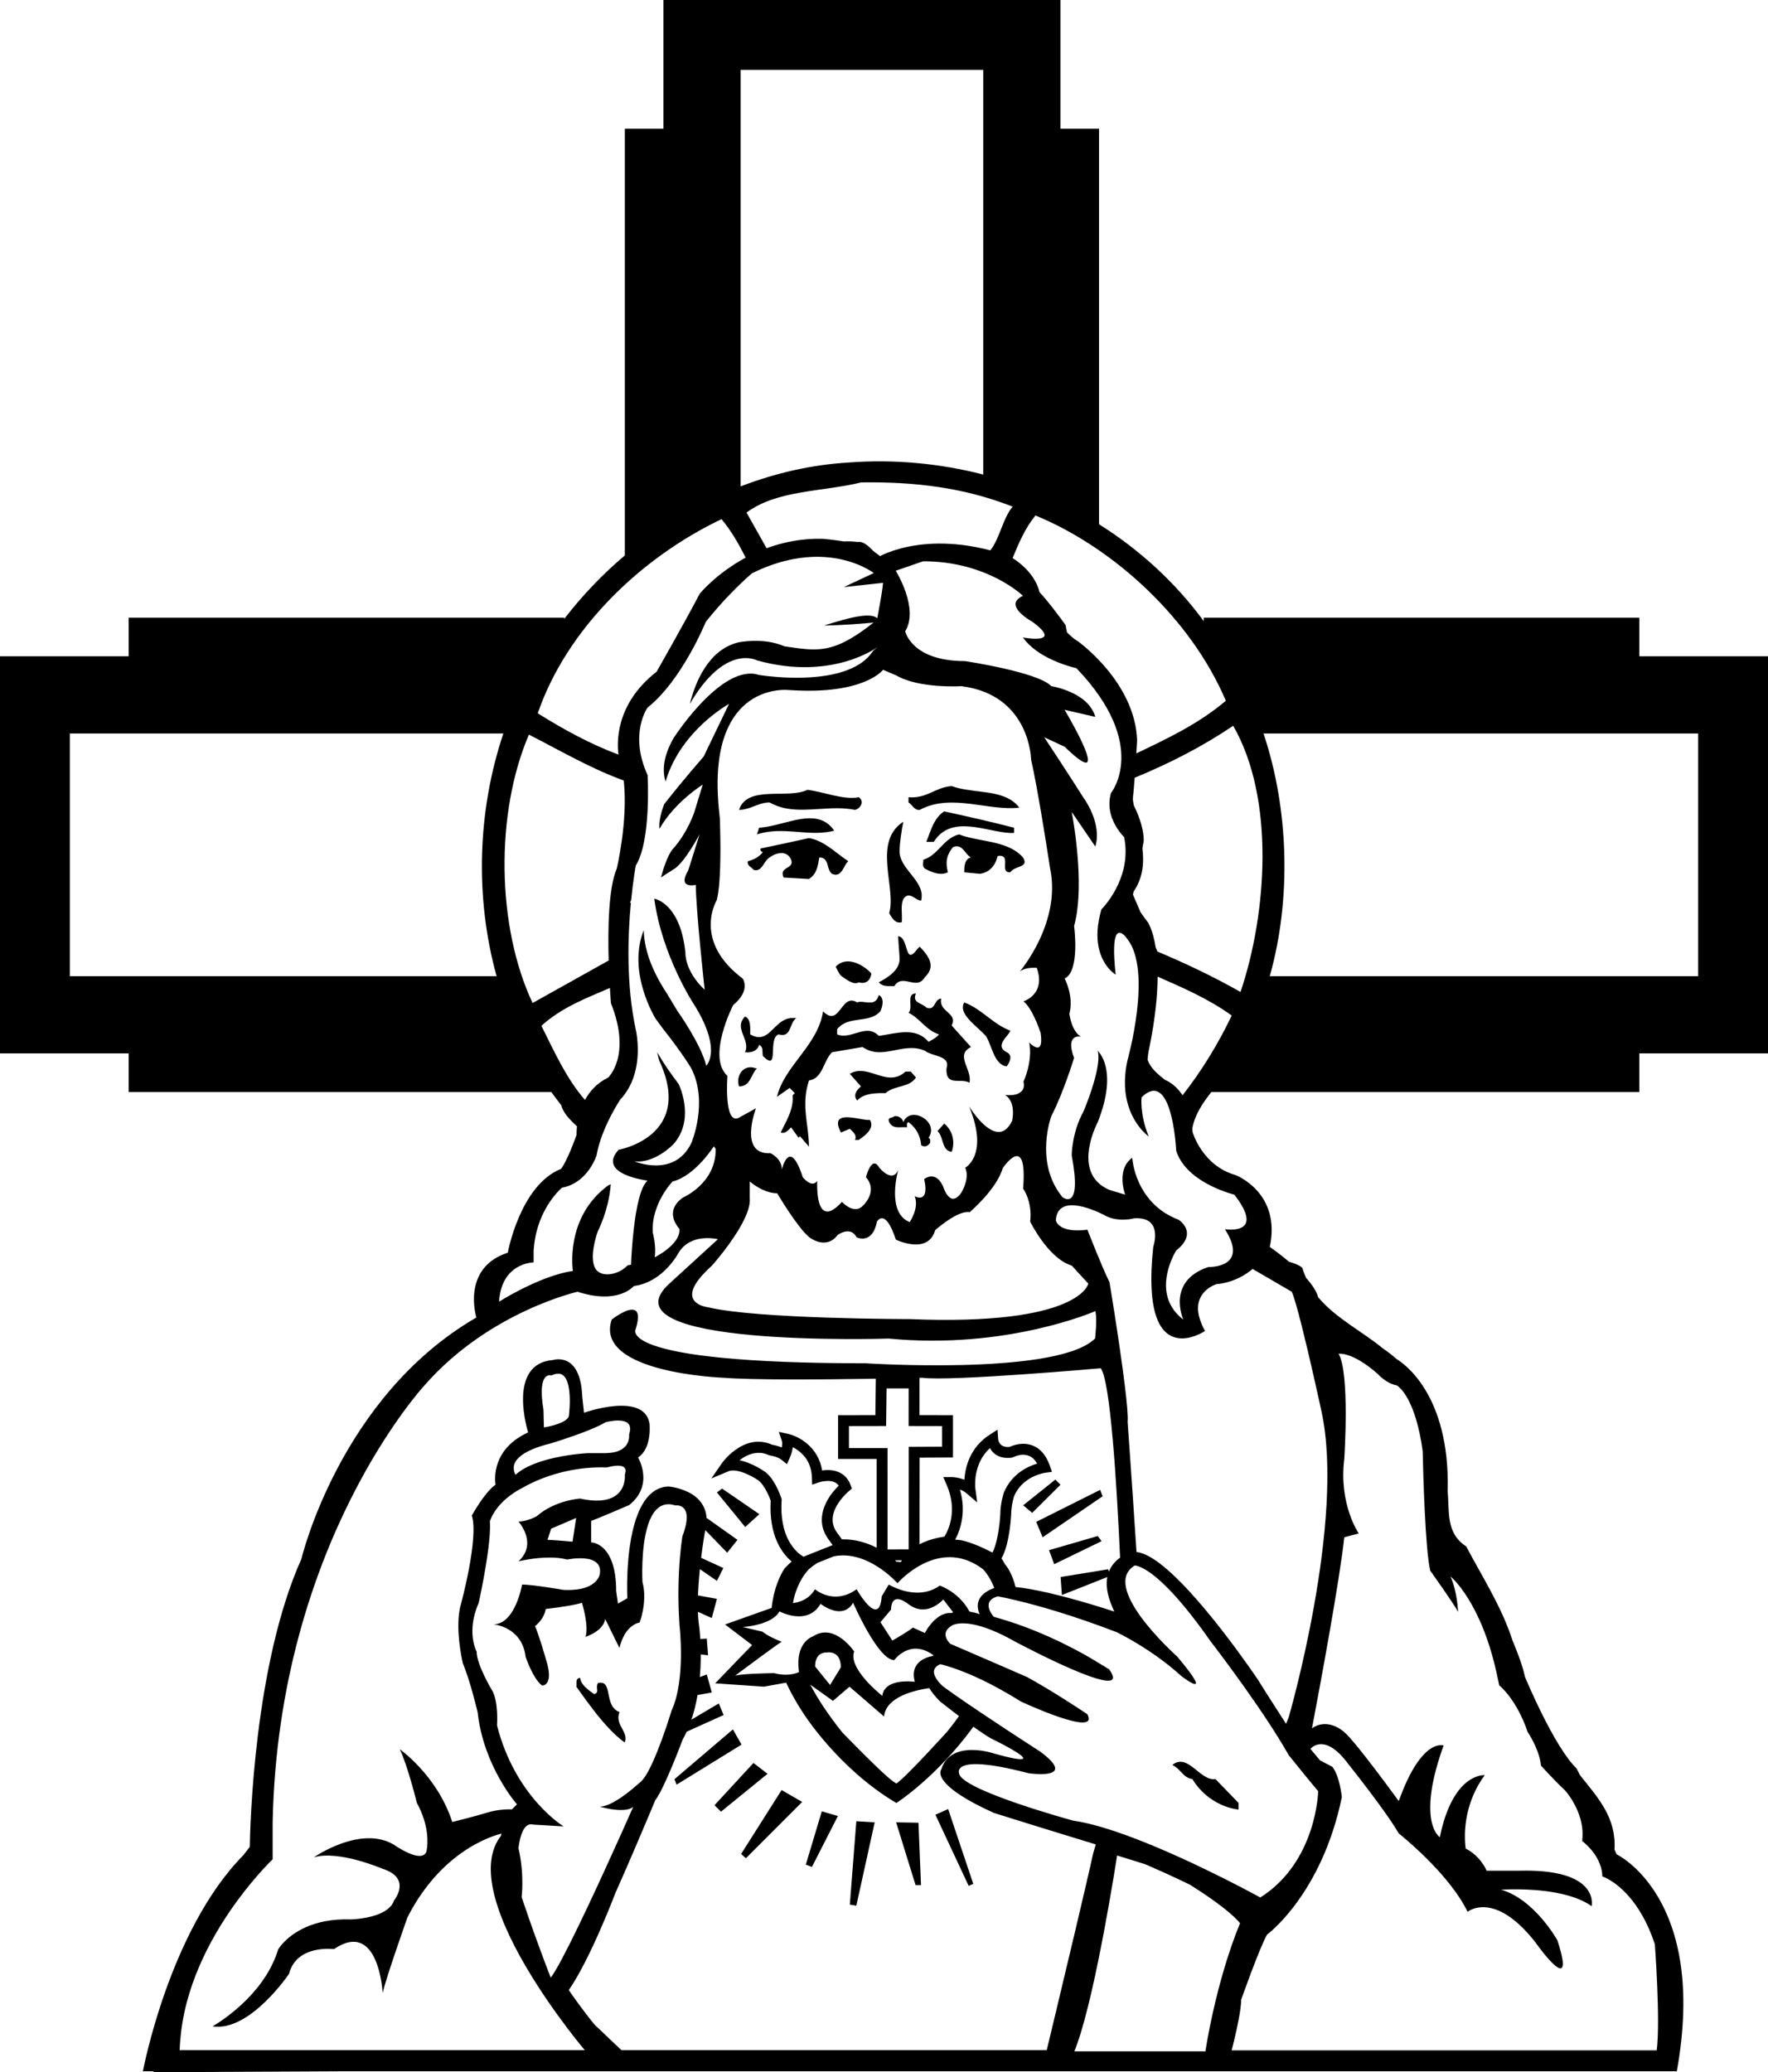 <?xml version="1.0" encoding="utf-8"?>
<!-- Generator: Adobe Illustrator 17.0.0, SVG Export Plug-In . SVG Version: 6.00 Build 0)  -->
<!DOCTYPE svg PUBLIC "-//W3C//DTD SVG 1.1//EN" "http://www.w3.org/Graphics/SVG/1.1/DTD/svg11.dtd">
<svg version="1.1" id="Layer_1" xmlns="http://www.w3.org/2000/svg" xmlns:xlink="http://www.w3.org/1999/xlink" x="0px" y="0px"
	 width="184.345px" height="216px" viewBox="0 0 184.345 216" enable-background="new 0 0 184.345 216" xml:space="preserve">
<path d="M170.931,113.826v-4.024h13.414V68.411h-13.414v-4.024h-45.415v0.363c-2.975-4.05-6.702-7.452-10.923-10.104V13.413h-4.024
	V0H69.177v13.413h-4.025v44.48c-2.34,1.981-4.467,4.208-6.322,6.622v-0.128H13.414v4.024H0v41.391h13.414v4.024h44.07
	c0.335,0.466,0.679,0.929,1.037,1.379c0.205,0.819,0.906,1.518,1.64,2.204c-0.056,0.53-0.041,0.88-0.041,0.88
	c-0.991,2.775-1.613,3.545-1.613,3.545c-4.285,1.708-5.562,8.744-5.562,8.744c-4.881,1.585-3.276,6.755-3.276,6.755
	c-14.246,8.251-18.246,25.179-18.246,25.179c-4.943,10.999-5.346,27.897-5.377,29.995c-0.221,0.29-0.443,0.578-0.666,0.865
	c-7.742,7.848-10.479,22.532-10.479,22.532h1.088c-0.002,0.033-0.007,0.064-0.008,0.097l19.402-0.097h139.454
	c3.271-18.101-6.284-22.621-6.284-22.621c-0.072-0.17-0.142-0.331-0.213-0.496c0.198-3.288-1.674-5.352-3.58-7.721
	c-0.244-0.478-0.382-0.735-0.382-0.735c-2.38-2.302-5.379-9.554-5.379-9.554c-0.201-1.005-0.711-2.386-1.294-3.776
	c-1.126-3.511-3.16-6.64-4.824-9.804c-2.169-1.411-1.733-3.666-1.942-5.787c0.004-0.022,0.009-0.044,0.009-0.044
	c0.243-10.07-4.68-13.314-5.312-13.689c-0.456-0.405-0.93-0.776-1.417-1.101c-2.201-1.815-4.95-3.162-6.782-5.362
	c-0.162-0.628-0.643-1.328-1.257-2.009c-0.149-0.336-0.286-0.684-0.393-1.059c-0.354-0.295-0.85-0.474-1.376-0.623
	c-1.073-0.904-2.012-1.548-2.012-1.548c1.205-5.681-3.573-7.49-3.573-7.49c-3.492-0.991-4.477-4.475-4.477-4.475
	c-0.005-0.137-0.021-0.258-0.03-0.389c0.258-1.426,1.069-2.625,1.986-3.794L170.931,113.826L170.931,113.826z M177.064,76.458
	v25.294h-44.667c2.275-8.076,1.976-17.461-0.653-25.294H177.064z M129.347,103.4c-2.836-1.608-5.747-2.988-8.662-4.214l-0.187-0.435
	c-0.301-1.905-0.824-2.628-0.824-2.628c-0.308-0.395-0.55-0.736-0.754-1.038l-0.79-1.836c0.026-0.106,0.051-0.213,0.077-0.323
	c0.964-1.431,1.094-2.956,0.91-4.503c0.086-0.475,0.137-0.775,0.137-0.775c0.013-1.466-0.715-3.06-1.036-3.692
	c-0.04-0.217-0.076-0.434-0.106-0.649c0.063-0.53,0.133-1.355,0.199-2.237c3.665-1.51,7.043-3.241,10.271-5.417
	C132.951,83.242,132.108,95.2,129.347,103.4z M122.64,119.942c0.16,0.543,0.434,1.024,0.769,1.46
	c0.967,1.257,2.495,2.087,3.665,2.571c0.929,0.384,1.63,0.555,1.63,0.555c1.276,1.651,1.436,2.564,1.148,3.065
	c-0.073,0.126-0.177,0.222-0.296,0.301c-0.652,0.43-1.836,0.234-1.836,0.234c2.616,4.094-1.723,3.94-1.723,3.94
	c-4.434,1.477-2.616,5.478-2.616,5.478c-0.587-0.441-0.988-0.932-1.272-1.44c-1.46-2.614,0.532-5.761,0.532-5.761
	c2.37-1.877,0.246-3.202,0.246-3.202c-0.324-0.122-0.621-0.261-0.903-0.411c-0.919-0.485-1.622-1.1-2.162-1.752
	c-1.642-1.983-1.768-4.3-1.768-4.3c-0.312,0.223-0.533,0.492-0.69,0.782c-0.707,1.311-0.049,3.065-0.049,3.065l-1.631-0.492
	c-0.528-0.222-0.936-0.506-1.254-0.829c-2.144-2.181,0.023-6.219,0.023-6.219c2.216-5.571,0-7.449,0-7.449
	c0.136,0.478,0.08,1.177-0.067,1.935c-0.384,1.98-1.41,4.375-1.41,4.375c-1.231,2.217-1.231,4.587-1.231,4.587
	c0.553,2.947,0.334,4.048-0.036,4.407c-0.135,0.131-0.287,0.165-0.432,0.151c-0.276-0.028-0.518-0.219-0.518-0.219
	c-0.055-0.067-0.096-0.136-0.148-0.203c-2.73-3.577-0.991-8.23-0.991-8.23c1.233-2.37,2.372-6.064,2.372-6.064
	c-0.986-2.616,0.738-2.216,0.738-2.216c-0.985-0.492-1.232-2.37-1.232-2.37c0.494-1.877-0.492-3.694-0.492-3.694
	c1.631-0.738,0.986-5.478,0.986-5.478c1.033-3.642,0.161-9.524-0.147-11.325c-0.059-0.345-0.099-0.556-0.099-0.556l1.586,2.321
	l0.875,1.281c0.739-2.463-1.231-5.079-1.231-5.079c-1.231-1.969-4.095-6.31-4.095-6.31l1.894,0.878l0.229,0.106
	c0.835,0.812,1.413,1.283,1.797,1.505c0.581,0.336,0.713,0.093,0.597-0.439c-0.105-0.484-0.414-1.203-0.778-1.946
	c-0.401-0.818-0.865-1.658-1.193-2.236c-0.251-0.442-0.424-0.731-0.424-0.731l2.035,0.469l1.167,0.269
	c-0.738-2.616-4.587-3.2-4.587-3.2c-1.383-1.479-9.018-2.616-9.018-2.616c-5.573,0-6.218-3.11-6.218-3.11
	c1.477-2.37-0.986-6.308-0.986-6.308l2.071-0.713l0.792-0.273c6.711,0,10.403,3.602,10.403,3.602
	c-0.363,0.161-0.57,0.344-0.68,0.534c-0.076,0.132-0.103,0.268-0.089,0.405c0.093,0.87,1.753,1.768,1.753,1.768
	c1.927,1.414,1.315,1.741,0.446,1.764c-0.645,0.017-1.431-0.132-1.431-0.132c0.083,0.121,0.176,0.236,0.271,0.349
	c1.756,2.101,5.302,2.853,5.302,2.853c7.694,8.033,3.601,13.019,3.601,13.019c-0.443,1.568,0.139,2.9,0.676,3.719
	c0.071,0.109,0.142,0.21,0.209,0.3c0.271,0.362,0.489,0.566,0.489,0.566c0.891,4.341-2.37,7.542-2.37,7.542
	c-0.938,3.222-0.087,5.091,0.661,6.028c0.431,0.54,0.828,0.774,0.828,0.774c-0.551-5.005,0.405-4.599,0.926-4.069
	c0.178,0.18,0.305,0.375,0.305,0.375c2.616,3.354,0,12.62,0,12.62c-0.887,4.013,0.652,6.358,1.583,7.359
	c0.361,0.388,0.634,0.581,0.634,0.581c-0.973-2.358-0.74-4.093-0.74-4.093c0.33-0.32,0.628-0.509,0.901-0.602
	C122.318,112.962,122.64,119.942,122.64,119.942z M126.213,171.072c0,0,4.309,5.565,7.21,10.279
	c0.338,0.549,0.661,1.089,0.952,1.604c0,0,2.263,2.816,3.067,3.753c0,0-0.133,7.342-6.031,11.081c0,0-0.3-0.165-0.826-0.446
	c-0.196-0.104-0.425-0.226-0.681-0.36c-1.215-0.638-3.067-1.586-5.195-2.591c-2.62-1.238-5.65-2.559-8.41-3.487
	c-0.515-0.173-1.02-0.332-1.512-0.475c-1.038-0.302-2.015-0.53-2.887-0.652c0,0-11.767-3.202-11.901-4.944
	c0,0-0.13-0.314,0.168-0.581c0.477-0.427,2.056-0.73,7.071,0.581c0,0,1.638,0.244,2.4-0.056c0.615-0.242,0.662-0.837-1.194-2.207
	c0,0-3.086-1.986-6.004-3.94c-0.528-0.354-1.049-0.705-1.547-1.044c-1.032-0.704-1.961-1.353-2.607-1.838
	c0,0-0.742-0.643-0.883-1.285c-0.074-0.336,0.026-0.669,0.475-0.913c0.05-0.027,0.095-0.055,0.155-0.08c0,0,0.121,0.025,0.35,0.086
	c0.611,0.163,2.004,0.594,3.968,1.53c0.523,0.249,1.089,0.538,1.689,0.864c0.745,0.405,1.542,0.867,2.394,1.406
	c0,0,8.281,3.858,6.94,1.326c0,0-0.057-0.038-0.159-0.107c-0.695-0.464-3.568-2.363-6.126-3.766c0,0-0.847-0.369-2.035-0.885
	c-0.552-0.24-1.174-0.51-1.827-0.793c-1.436-0.622-2.993-1.296-4.15-1.792c0,0-1.124-1.017,0.044-1.814
	c0.031-0.021,0.056-0.042,0.09-0.063c0,0,1.215-0.906,4.823,0.727c0.525,0.237,1.099,0.527,1.728,0.883c0,0,0.013,0.007,0.024,0.013
	c0.498,0.266,12.103,6.434,10.012,3.141c-0.045-0.071-0.087-0.141-0.146-0.221l-1.326-0.804c0,0-3.555-2.266-8.277-3.916
	c-0.609-0.213-1.236-0.413-1.879-0.599c-0.184-0.053-0.366-0.109-0.552-0.16c0,0-1.405-1.539,0.319-2.1
	c0.029-0.01,0.052-0.021,0.083-0.03c0,0,0.02,0.003,0.031,0.005c0.119,0.021,0.826,0.149,2.043,0.442
	c2.099,0.505,5.691,1.5,10.347,3.291c0,0,3.633,1.743,6.702,4.542c0,0,2.07,1.616,1.426,0.416c-0.222-0.414-0.762-1.158-1.828-2.426
	c0,0-2.219-1.966-3.813-4.168c-1.462-2.019-2.397-4.236-0.609-5.319c0,0,0.048,0,0.138,0.016c0.038,0.007,0.083,0.018,0.138,0.033
	c0.094,0.027,0.215,0.071,0.36,0.136C119.974,163.82,122.271,165.423,126.213,171.072z M148.341,151.271
	c0,0,0.003,0.126,0.007,0.342c0.04,1.77,0.254,9.998,0.784,12.118c0,0,2.501,3.492,2.898,4.285c0,0-0.044-1.199-0.373-2.469
	c-0.107-0.413-0.243-0.833-0.419-1.222c0,0,0.126,0.101,0.341,0.321c0.539,0.554,1.64,1.882,2.717,4.29
	c0.705,1.576,1.395,3.621,1.915,6.222c0.035,0.174,0.073,0.335,0.106,0.514c0,0,1.786,1.388,2.974,4.881c0,0,1.19,1.708,1.388,3.492
	c0,0,1.311,1.466,2.501,2.578c0,0,1.676,1.829,1.823,4.233c0.003,0.054,0.001,0.109,0.003,0.163c0.009,0.287,0.001,0.58-0.04,0.88
	c0,0,0.605,0.446,1.167,1.188c0.261,0.344,0.502,0.752,0.678,1.215c0.151,0.396,0.259,0.823,0.259,1.289
	c0,0,1.283,0.401,2.734,2.042c0.944,1.068,1.959,2.657,2.741,5.02c0,0,0.596,7.899,0.198,11.071h-44.321c0,0,0.11-0.42,0.256-1.03
	c0.294-1.227,0.735-3.238,0.735-4.247c0,0,1.907-5.399,2.698-6.786c0,0,5.693-4.168,7.798-14.325c0,0-0.2-2.181-0.993-3.172
	l-0.392-0.205l-0.895-0.468l-0.733-0.878l-0.26-0.312c0,0,1.424-1.825,3.925,1.546c0,0,3.965,4.958,5.278,7.26
	c0,0,5.199,4.086,7.182,8.174c0,0,2.777-2.302,7.063,3.172c0,0,4.343,6.175,2.342-0.073c-0.014-0.043-0.025-0.081-0.039-0.125
	c0,0-2.38-4.285-5.873-5.276c0,0,0.73-0.052,1.804-0.04c2.113,0.024,5.586,0.301,7.639,1.747c0,0,0.288-1.228-0.945-2.268
	c-0.961-0.811-2.846-1.508-6.514-1.421h-3.492c0,0-0.596-1.51-2.181-2.304c0,0-0.062-0.356-0.081-0.946
	c-0.043-1.393,0.166-4.116,2.063-6.71c0,0-0.271-0.021-0.683,0.098c-1.04,0.299-3.006,1.509-3.999,6.368
	c0,0-0.828-0.512-0.976-2.484c-0.108-1.445,0.147-3.671,1.372-7.077c0,0-0.191-0.066-0.512-0.013
	c-0.724,0.118-2.129,0.869-3.638,4.448c-0.115,0.273-0.231,0.571-0.347,0.878c-0.061,0.163-0.123,0.31-0.184,0.482
	c0,0-4.485-6.192-5.675-7.183c0,0-1.664-1.587-3.371-0.397c0,0,0.074-0.384,0.199-1.043c0.645-3.407,2.674-14.286,3.172-18.873
	l1.51-0.397c0,0-2.104-3.02-1.51-7.777c0,0,0.594-8.969-0.594-10.951c0,0,1.388-0.274,4.086,2.104c0,0,0.87,0.993,1.982,1.19
	c0,0,1.109,0.584,1.988,3.464C147.901,148.767,148.153,149.878,148.341,151.271z M112.314,213.046
	c2.028-5.699,4.164-19.637,4.164-19.637l2.928,0.911c2.8,1.206,4.677,2.145,4.677,2.145c2.757,1.72,4.122,2.885,4.746,3.497
	c0.343,0.337,0.466,0.509,0.466,0.509c-2.578,6.284-3.607,13.355-3.607,13.355h-13.67
	C112.116,213.589,112.215,213.324,112.314,213.046z M80.703,171.678c0.087-0.062,0.168-0.12,0.245-0.174
	c0.258-0.183,0.457-0.32,0.549-0.376c0,0-0.054-0.021-0.129-0.05c-0.167-0.065-0.483-0.196-0.836-0.369
	c-0.362-0.178-0.752-0.395-1.033-0.63l-0.942-0.22l-1.123-0.262c0,0,0.362-0.021,0.865-0.106c0.612-0.103,1.431-0.303,2.085-0.681
	c0.004-0.002,0.008-0.005,0.012-0.008c0.37-0.216,0.687-0.489,0.875-0.836c0,0,0.545,0.293,1.272,0.438
	c0.925,0.185,2.143,0.121,2.922-1.083c0.031-0.049,0.066-0.089,0.096-0.142c0,0,0.035,0.028,0.097,0.072
	c0.442,0.316,2.3,1.499,3.291-0.185c0,0,2.594,5.979,4.29,5.979c0,0,1.632-2.277,4.044-0.54c0.015,0.033,0.023,0.07,0.042,0.1
	c-0.313,0.044-1.404,0.261-1.855,1.122c-0.195,0.372-0.268,0.862-0.103,1.514c0.005,0.022,0.007,0.04,0.013,0.063
	c0,0-0.099-0.013-0.258-0.026c-0.754-0.058-2.939-0.089-3.126,1.494c0,0-0.328-0.257-0.764-0.661
	c-0.289-0.268-0.625-0.598-0.95-0.967c-0.82-0.932-1.558-2.092-1.219-2.998c0,0-2.03-3.049-4.288-1.582c0,0-0.543,0.164-0.983,0.789
	c-0.236,0.335-0.442,0.8-0.519,1.45c-0.027,0.229-0.035,0.484-0.026,0.76c0.007,0.227,0.024,0.464,0.061,0.725
	c0,0-0.65,0.348-1.705,0.269c-0.274-0.021-0.569-0.063-0.894-0.156c0,0-1.308,0.019-2.456,0.084c-0.732,0.042-1.4,0.103-1.62,0.191
	c0,0,0.575-0.429,1.329-0.987C78.833,173.041,79.946,172.221,80.703,171.678z M86.311,172.24c0,0,1.361-0.205,1.361,1.556
	l-0.174,0.285l-0.921,1.513l-0.026,0.043l-0.165-0.203l-1.391-1.717c0,0-0.118-1.523,1.28-1.474
	C86.289,172.244,86.298,172.24,86.311,172.24z M86.279,176.884l0.574,0.409l1.723-1.477l3.602,3.108
	c0.189-2.076,3.277-2.755,4.711-2.96c0.261,0.421,0.618,0.88,1.13,1.391c0,0,0.573,0.454,1.36,1.057
	c0.194,0.149,0.401,0.306,0.616,0.469c-0.38,0.525-0.782,1.06-1.228,1.613c0,0-4.29,4.739-5.306,5.417l-0.34-0.226
	c-1.016-0.678-5.276-5.078-5.276-5.078c-1.464-1.817-2.555-3.482-3.356-4.999L86.279,176.884z M92.588,168.158l0.321-0.381
	c0,0-0.013-0.322,0.091-0.615c0.074-0.21,0.208-0.406,0.453-0.459c0.271-0.059,0.675,0.056,1.281,0.52
	c0.215,0.164,0.426,0.28,0.633,0.365c0.469,0.195,0.914,0.211,1.309,0.129c0.991-0.204,1.675-0.995,1.675-0.995l0.88,1.143
	l0.152,0.197c-0.071,0.023-0.14,0.048-0.208,0.078c-0.115-0.009-0.228-0.008-0.338,0.005c-0.466,0.054-0.879,0.289-1.228,0.582
	c-0.736,0.617-1.18,1.493-1.18,1.493l-1.242-0.565c-0.565,0.453-2.142,1.356-2.142,1.356l-1.242-1.92L92.588,168.158z
	 M102.288,166.422c-0.337,0.43-0.498,1.026-0.145,1.834c0,0-0.454-0.173-1.063-0.27c-0.095-0.177-0.191-0.347-0.298-0.504
	c-0.548-0.803-1.213-1.347-1.765-1.692c-0.576-0.36-1.021-0.519-1.021-0.519c-1.821,1.324-3.984,0.553-4.889,0.125
	c-0.273-0.129-0.436-0.228-0.436-0.228l-0.724,1.207l-0.014,0.023c-0.246,3.448-2.616-0.738-2.616-0.738
	c-0.493,0.359-0.968,0.562-1.412,0.669c-0.376,0.09-0.729,0.111-1.052,0.083c-0.904-0.08-1.564-0.513-1.79-0.683
	c-0.056-0.042-0.086-0.068-0.086-0.068c-0.075,0.144-0.171,0.255-0.263,0.373c-0.562,0.719-1.394,0.986-2.037,1.071
	c0.156-0.875,0.422-1.583,0.698-2.13c0.475-0.943,0.975-1.408,0.975-1.408c0.3-0.264,0.601-0.48,0.902-0.665l1.695-0.677
	c3.459-0.691,6.466,2.625,6.613,2.79c0.004,0.004,0.017,0.019,0.017,0.019s0.044-0.048,0.106-0.115
	c0.655-0.697,4.585-4.544,8.808-1.352c0,0,0.632,0.598,1.123,1.826c0.018,0.044,0.035,0.087,0.052,0.132
	c-0.085,0.029-0.19,0.07-0.306,0.121C103.018,165.796,102.586,166.043,102.288,166.422z M81.497,156.381l0.007-0.109l-0.034-0.104
	c-0.076-0.229-0.776-2.263-1.909-2.888c-0.027-0.019-0.31-0.208-0.729-0.427c-0.168-0.087-0.357-0.177-0.562-0.265
	c-0.355-0.152-0.751-0.293-1.159-0.372c0.55-0.45,1.346-0.832,2.178-0.773c0.277,0.02,0.558,0.089,0.836,0.221l0.173,0.051
	c0.192,0.023,0.824,0.157,1.183,0.445l0.573,0.46l0.299-0.671c0.008-0.018,0.027-0.062,0.049-0.118
	c0.074-0.186,0.204-0.557,0.26-0.979c0.169,0.085,0.356,0.198,0.544,0.334c0.684,0.493,1.398,1.349,1.448,2.807l0.028,0.764
	l0.409-0.14l0.315-0.108c0.003-0.001,0.319-0.101,0.715-0.129c0.062-0.004,0.121-0.012,0.186-0.012c0.536,0,0.846,0.166,1.043,0.372
	c0.037,0.038,0.076,0.076,0.105,0.116c-0.232,0.223-0.472,0.489-0.699,0.787c-0.905,1.19-1.576,2.899-0.561,4.527
	c0.048,0.077,0.092,0.154,0.148,0.231l0.158,0.217l0.318,0.437l-3.039,1.213c-0.088-0.05-0.205-0.126-0.336-0.226
	c-0.131-0.099-0.278-0.226-0.432-0.384c-0.282-0.288-0.583-0.681-0.846-1.207C81.711,159.54,81.379,158.234,81.497,156.381z
	 M88.518,149.752v-1.103l3.874-0.007l0.049-3.921h1.564h0.737l-0.003,3.4v0.521l3.108,0.006l0.384,0.001v2.149l-3.479,0.017
	l-0.01,10.689l-0.576,0.002l-1.074,0.003l-0.551,0.001v-0.532l-0.002-10.033h-0.365h-3.656L88.518,149.752L88.518,149.752z
	 M100.088,155.27c0.229,0.08,0.471,0.199,0.678,0.376l1.123,0.963l-0.193-1.467c-0.004-0.027-0.309-2.538,1.523-4.189
	c0.337,0.595,0.996,1.144,2.275,0.989l0.199-0.064c0.004-0.002,0.468-0.246,1.014-0.246c0.06,0,0.113,0.017,0.171,0.023
	c0.527,0.054,0.946,0.343,1.257,0.905c-0.971,0.293-2.665,1.072-3.472,3.042c-0.016,0.045-0.367,1.114-0.366,2.288
	c-0.077,1.311-0.34,2.838-0.684,3.665c-0.043,0.103-0.086,0.199-0.131,0.279c-0.842-0.438-2.705-1.336-3.805-1.336
	c-0.029,0-0.059,0-0.087,0.002c0.066-0.122,0.135-0.263,0.205-0.418c0.183-0.405,0.363-0.924,0.477-1.532
	C100.443,157.639,100.461,156.528,100.088,155.27z M94.043,162.641c-0.037,0.062-0.08,0.118-0.114,0.183l-0.468-0.049
	c0,0-0.048-0.049-0.14-0.132L94.043,162.641z M116.093,163.015c-0.18,0.222-0.341,0.488-0.466,0.801l-0.095-0.236l-4.945,0.804
	l0.079,1.103l0.022,0.313l0.033,0.46l1.745-0.69l2.993-1.185c-0.151,0.781-0.05,1.801,0.51,3.104
	c0.071,0.165,0.133,0.324,0.219,0.499c0,0-6.461-2.177-10.3-2.561c-0.026-0.113-0.059-0.222-0.09-0.333
	c-0.037-0.133-0.079-0.264-0.123-0.393c-0.216-0.623-0.51-1.203-0.926-1.7c0,0-0.099-0.23-0.329-0.558
	c0.058-0.098,0.113-0.202,0.164-0.313c0.641-1.375,0.812-3.643,0.845-4.209c0-1.003,0.298-1.928,0.296-1.928v0.001
	c0.875-2.135,3.175-2.464,3.272-2.478l0.688-0.092l-0.227-0.655c-0.094-0.273-0.203-0.508-0.319-0.721
	c-0.723-1.326-1.8-1.552-2.433-1.552c-0.663,0-1.214,0.22-1.444,0.328c-1.017,0.098-1.172-0.634-1.19-0.842l-0.065-0.954
	l-0.806,0.517c-2.093,1.341-2.565,3.433-2.646,4.688c-0.017-0.007-0.033-0.009-0.05-0.015c-0.529-0.192-0.995-0.236-1.186-0.245
	c-0.049-0.002-0.094-0.004-0.102-0.004h-0.866l0.348,0.794c1.186,2.707,0.178,4.753-0.227,5.408
	c-0.737,0.109-1.704,0.333-2.596,0.798l0.008-9.029l3.338-0.016l0.141-0.001v-2.233v-2.174l-3.492-0.007l0.001-1.568l0.002-2.321
	c0.183-0.004,0.29-0.007,0.29-0.007c2.897,0.397,18.607-0.991,18.607-0.991c1.012,1.343,1.672,12.121,2.018,19.746
	C116.563,162.525,116.318,162.738,116.093,163.015z M74.233,131.925c0,0,0.566-0.634,1.269-1.55c1.21-1.578,2.827-3.999,2.672-5.498
	v-1.723c0,0,0.118,0.101,0.308,0.241c0.486,0.358,1.492,0.99,2.554,0.99c0,0,2.123,3.602,3.356,4.587c0,0,1.723,1.385,2.954-0.246
	c0,0,1.324-0.985,1.971,0.246c0,0,1.079,0.549,1.747-0.573c0.153-0.257,0.284-0.6,0.376-1.059c0,0,0.199-0.371,0.535-0.353
	c0.352,0.019,0.853,0.466,1.436,2.231c0,0,3.354,1.631,4.093-0.985c0,0,2.37-2.124,3.6-1.877c0,0,2.803-2.37,3.448-4.587
	c0,0,2.617-3.94,2.125,2.124c0,0,0.985,1.324,0.738,3.448c0,0,1.877,3.847,4.339,4.585l1.569,1.71l0.154,0.167
	c0,0-0.83,4.432-18.684,3.694c0,0-15.883,0-20.962-1.231c0,0-3.296-0.339-0.607-3.339C73.502,132.619,73.82,132.292,74.233,131.925z
	 M68.263,131.059c0.197-1.113-0.2-2.576-0.2-2.576c-0.197-2.975,2.058-5.325,2.058-5.325c1.235-0.308,2.345-1.284,3.13-2.152
	c0.727-0.804,1.176-1.516,1.176-1.516l0.192,0.258c0.064,3.604-3.405,5.078-3.405,5.078c-1.452,1.015-1.088,2.172-0.716,2.798
	c0.17,0.287,0.342,0.463,0.342,0.463c0.03,0.239-0.014,0.472-0.099,0.698c-0.276,0.73-1.043,1.369-1.655,1.783
	C68.629,130.875,68.263,131.059,68.263,131.059z M92.075,69.817l1.388,0.594c2.38,1.388,6.787,1.114,6.787,1.114
	c7.183,0.914,7.26,7.656,7.26,7.656c0.359,1.579,0.798,4.045,1.172,6.278c0.135,0.807,0.261,1.58,0.372,2.272
	c0.262,1.63,0.438,2.797,0.438,2.797c1.19,5.673-3.172,10.752-3.172,10.752c0.106-0.092,0.234-0.159,0.368-0.215
	c0.617-0.259,1.416-0.182,1.416-0.182c0.014,0.038,0.02,0.072,0.033,0.109c0.145,0.438,0.206,0.823,0.204,1.161
	c0,0.048-0.001,0.096-0.003,0.142c-0.093,1.617-1.622,2.08-1.622,2.08c0.112,0.089,0.22,0.202,0.326,0.328
	c0.835,0.997,1.46,2.966,1.46,2.966c0.018,0.12,0.027,0.222,0.037,0.325c0.075,0.762-0.043,1.087-0.236,1.173
	c-0.368,0.164-0.991-0.507-0.991-0.507c0.397,1.984-0.596,4.088-0.596,4.088c0.154,0.663-0.106,1.009-0.473,1.198
	c-0.05,0.032-0.11,0.063-0.184,0.091c-0.107,0.037-0.218,0.065-0.329,0.083c-0.468,0.078-0.919,0.016-0.919,0.016
	c1.19,0.793,0.717,2.698,0.717,2.698c-1.212,2.516-3.183,0.315-4.049-0.869c-0.268-0.367-0.434-0.639-0.434-0.639
	c1.161,2.802,0.918,4.453,0.469,5.374c-0.319,0.653-0.739,0.939-0.841,1.001c-0.015,0.009-0.025,0.014-0.025,0.014
	c0.028,0.059,0.036,0.122,0.056,0.183c0.065,0.2,0.098,0.404,0.096,0.61c-0.001,0.071-0.005,0.14-0.012,0.209
	c-0.03,0.309-0.107,0.601-0.2,0.852c-0.156,0.423-0.337,0.723-0.337,0.723c-0.069,0.104-0.137,0.191-0.203,0.268
	c-1.068,1.244-1.704-0.863-1.704-0.863c-0.598-1.344-1.42-1.113-1.789-0.917c-0.121,0.064-0.193,0.124-0.193,0.124
	c0.168,0.765,0.158,1.233,0.062,1.52c-0.175,0.524-0.642,0.433-0.892,0.337c-0.097-0.037-0.162-0.074-0.162-0.074
	c0.054,0.124,0.083,0.253,0.106,0.383c0.01,0.054,0.018,0.107,0.023,0.161c0.042,0.46-0.068,0.923-0.215,1.303
	c-0.192,0.497-0.432,0.853-0.432,0.853c-2.501-0.991-1.188-5.475-1.188-5.475c-0.596,1.51-1.984-0.199-1.984-0.199
	c-0.61-1.068-1.102,0.091-1.297,0.684c-0.059,0.178-0.092,0.307-0.092,0.307c1.126,1.297,0.083,2.558-0.234,2.889
	c-0.052,0.054-0.087,0.086-0.087,0.086c-0.914,0.991-2.181-0.397-2.181-0.397c-2.896,3.172-2.578-2.181-2.578-2.181
	c-0.594,0.792-1.51-0.397-1.51-0.397c-1.388-4.285-2.179-0.792-2.179-0.792c0-1.19-1.191-1.708-1.191-1.708
	c-3.371,0.198-1.51-4.682-1.51-4.682l-1.784,0.991c-1.587,0.794-1.19-4.362-1.19-4.362c-1.085-0.987-0.943-2.818-0.526-4.41
	c0.421-1.607,1.12-2.969,1.12-2.969c0.641-0.533,0.959-1.02,1.104-1.433c0.287-0.817-0.113-1.343-0.113-1.343
	c-3.864-2.904-3.515-5.931-3.051-7.348c0.169-0.518,0.353-0.826,0.353-0.826c0.031-0.115,0.059-0.247,0.085-0.383
	c0.114-0.584,0.187-1.352,0.231-2.185c0.067-1.244,0.073-2.623,0.059-3.751c-0.016-1.295-0.057-2.251-0.057-2.251
	c-0.073-0.586-0.123-1.138-0.161-1.674c-0.072-0.998-0.088-1.913-0.054-2.748c0.022-0.538,0.065-1.042,0.126-1.518
	c0.573-4.496,2.749-6.276,4.554-6.968c1.414-0.542,2.598-0.423,2.598-0.423c0.123,0.009,0.232,0.011,0.352,0.018
	C90.14,72.427,92.075,69.817,92.075,69.817z M127.815,73.048c-2.832,2.395-6.007,3.898-9.331,5.483
	c0.05-0.791,0.081-1.349,0.081-1.349c-0.199-6.085-6.174-10.339-6.174-10.339c-0.346-0.188-0.737-0.524-1.134-0.925
	c-0.06-0.25-0.119-0.5-0.152-0.766c-0.867-1.181-1.735-2.36-2.715-3.427c-0.461-1.886-2.089-3.1-2.806-3.553
	c0.633-1.546,1.293-3.1,2.379-4.442C116.163,57.103,124.212,64.539,127.815,73.048z M103.258,57.369
	c-4.088-1.073-7.236-0.734-9.195-0.24c-0.06,0.014-0.116,0.033-0.175,0.048c-0.241,0.064-0.461,0.129-0.662,0.194
	c-0.043,0.014-0.091,0.024-0.133,0.039c-0.001,0.002-0.002,0.003-0.004,0.005c-0.861,0.291-1.323,0.555-1.323,0.555l-0.682-0.516
	c-0.506-0.496-1.038-1.062-1.671-0.962c-0.488-0.065-0.961-0.077-1.422-0.055c-1.209-0.192-2.206-0.273-2.206-0.273
	c-2.213-0.055-4.168,0.361-5.854,0.982l-2.092-3.719c3.218-2.376,7.895-2.147,11.959-3.143c5.594-0.077,10.729,0.535,15.789,2.529
	C104.585,53.963,104.233,56.154,103.258,57.369z M77.226,7.281h25.294v42.184c-4.524-1.163-9.267-1.612-14.026-1.254
	c-3.865,0.227-7.661,1.098-11.268,2.49V7.281z M75.232,54.115c1.03,1.236,1.81,2.613,2.518,4.01
	c-3.083,1.66-4.795,3.768-4.795,3.768c-1.51,2.896-4.49,8.123-4.49,8.123c-4.423,3.434-4.124,7.622-3.974,8.639
	c-2.966-1.095-5.807-2.669-8.422-4.303C59.135,65.46,66.878,58.101,75.232,54.115z M51.778,101.752H7.281V76.458h45.201
	C49.776,84.536,49.508,93.534,51.778,101.752z M55.15,76.573c3.287,1.679,6.449,3.541,9.889,4.787
	c0.457,4.246-0.734,9.19-0.734,9.19c-0.859,1.989-0.935,6.26-0.841,9.572l-7.932,4.428C51.776,96.58,51.624,84.775,55.15,76.573z
	 M56.453,106.927c2.125-1.926,4.655-2.875,7.139-3.942c0.059,0.98,0.112,1.597,0.112,1.597c2.181,5.475-0.302,7.746-0.302,7.746
	c-1.173,0.574-1.922,1.436-2.408,2.326C59.057,112.446,57.748,109.52,56.453,106.927z M55.938,128.418
	c0.762-3.057,2.659-4.617,2.659-4.617c1.218-0.221,2.066-0.922,2.633-1.626c0.556-0.689,0.84-1.377,0.932-1.627
	c0.023-0.063,0.036-0.102,0.036-0.102c0.492-2.862,2.463-5.816,2.463-5.816c0.694-0.733,1.137-1.57,1.416-2.408
	c0.672-2.02,0.378-4.052,0.257-4.685c-0.025-0.13-0.042-0.202-0.042-0.202c-1.014-4.723-0.835-9.792-0.516-13.181
	c-0.091-0.051-0.071-0.157,0.029-0.298c0.219-2.207,0.487-3.635,0.487-3.635c1.631-2.616,1.231-9.418,1.231-9.418
	c-1.971-4.341,0-7.048,0-7.048c3.602-2.862,6.064-8.926,6.064-8.926c0.913-1.153,1.813-2.147,2.584-2.944
	c1.309-1.353,2.249-2.135,2.249-2.135c0.038-0.019,0.074-0.031,0.111-0.05c4.747-2.308,8.408-1.768,10.526-1.006
	c0.311,0.112,0.584,0.226,0.827,0.339c0.793,0.369,1.226,0.7,1.226,0.7l-0.316,0.148l-2.814,1.318l2.948-0.321l0.612-0.067
	l0.53-0.058c-0.007,0.145-0.032,0.363-0.068,0.619c-0.137,0.986-0.434,2.57-0.531,3.076c-0.303-0.289-0.911-0.331-1.646-0.242
	c-1.239,0.151-2.829,0.67-3.893,0.992c1.761-0.007,4.074-0.201,5.146-0.3c-0.849,0.672-1.596,1.196-2.272,1.596
	c-0.347,0.205-0.68,0.385-0.995,0.53c-2.154,0.993-3.669,0.682-6.013,0.349c-2.258-0.983-4.841-0.405-4.841-0.405
	c-3.17,0.787-4.508,4.311-5.033,6.416c3.702-6.374,7.015-4.545,7.015-4.545c7.854,2.181,12.574-1.4,12.574-1.4l-0.484,0.404
	c-0.602,0.954-1.578,1.59-2.711,2.019c-3.719,1.409-9.19,0.492-9.19,0.492c-0.594-0.203-1.218-0.167-1.846,0.007
	c-3.167,0.876-6.479,5.708-7.041,6.56c-1.219,2.107-1.133,3.638-0.845,4.544c1.582-5.349,6.616-8.089,6.616-8.089l-0.303,0.629
	l-2.319,4.813l-0.021,0.043c-2.027,2.323-3.494,4.168-4.114,4.962c-0.419,1.078-0.545,1.923-0.499,2.58
	c1.581-2.803,4.518-4.616,4.518-4.616l-0.919,2.992c-0.658,1.728-1.487,2.94-2.257,3.782c-0.482,0.629-0.894,1.844-1.185,2.901
	c0.811-0.534,1.459-0.933,1.459-0.933c1.113-0.793,2.576-3.569,2.576-3.569l-1.188,3.768c-1.192,1.982,0.791,1.51,0.791,1.51
	c0,2.501,0.922,10.933,0.922,10.933c-2.105-1.982-2.005-3.832-2.005-3.832c-0.46-4.612-2.602-5.502-3.225-5.665
	c-0.006,0.011-0.012,0.025-0.018,0.037c0.786,5.869,4.075,10.89,4.075,10.89c0.004,0.007,0.008,0.013,0.012,0.02
	c1.397,2.207,1.796,3.736,1.82,4.755c0.028,1.227-0.491,1.711-0.491,1.711c-0.587-2.332-3.003-5.698-3.003-5.698l-1.096-1.82
	c-1.823-2.755-2.385-4.954-2.42-6.607c-0.102,0.261-0.195,0.523-0.266,0.785c-0.361,1.324-0.352,2.642-0.16,3.843
	c0.343,2.138,1.245,3.885,1.632,4.555l0.74,1.013c0.499,0.627,0.926,1.187,1.294,1.686c1.192,1.615,1.724,2.533,1.724,2.533
	c0.892,1.76,0.901,3.677,0.683,5.167c-0.223,1.523-0.683,2.6-0.683,2.6c-1.785,3.691-5.951,1.905-5.951,1.905
	c1.087,0.136,2.116-0.321,2.871-0.807c0.739-0.476,1.215-0.979,1.215-0.979c1.077-1.216,1.275-2.635,1.178-3.817
	c-0.114-1.388-0.636-2.447-0.636-2.447c-0.964-1.271-1.667-2.325-2.173-3.2c-0.027-0.046-0.046-0.085-0.071-0.13
	c0.023,0.115,0.044,0.214,0.067,0.31c0.085,0.36,0.16,0.595,0.16,0.595c3.668,7.889-4.246,9.276-4.246,9.276
	c-2.332,2.562,3.021,3.215,3.021,3.215c-1.012,0.842-1.446,4.636-1.62,6.95c-0.075,0.995-0.101,1.699-0.104,1.792
	c0,0.007-0.001,0.029-0.001,0.029l-0.087,0.013l-0.268,0.041c-0.052,0.062-0.117,0.118-0.18,0.176
	c-0.427,0.396-1.063,0.688-1.682,0.753c-0.586,0.062-1.146-0.072-1.464-0.527c-0.136-0.205-0.217-0.456-0.262-0.728
	c-0.216-1.312,0.46-3.162,0.46-3.162c0.995-2.082,1.29-3.874,1.369-4.963c-0.156,0.065-0.256,0.117-0.256,0.117
	c-4.585,3.354-3.692,8.926-3.692,8.926c-1.843,0.263-3.907,1.157-5.436,1.934c-1.333,0.678-2.26,1.266-2.26,1.266
	c0.246-4.093,3.602-4.093,3.602-4.093v-1.231c0.003-0.047,0.01-0.091,0.013-0.138C55.699,129.569,55.8,128.97,55.938,128.418z
	 M29.328,213.703H18.736c0.015-0.614,0.069-1.219,0.138-1.819c0.648-5.621,3.502-10.552,5.93-13.841
	c1.953-2.646,3.626-4.237,3.626-4.237v-1.334v-2.556c0.594-29.083,15.831-45.509,15.831-45.509c0.875-1.006,1.797-1.91,2.736-2.732
	c3.612-3.162,7.485-5.021,10.101-6.023c0.57-0.218,1.085-0.4,1.519-0.542c0.998-0.326,1.597-0.462,1.597-0.462
	c4.287,1.388,5.872-0.596,5.872-0.596c3.095-0.396,4.682-3.492,4.682-3.492c0.865-1.389,2.365-1.547,3.288-1.495
	c0.475,0.027,0.8,0.108,0.8,0.108l-2.904,2.654l-2.06,1.883c-7.695,6.802,22.778,5.818,22.778,5.818
	c12.339,1.19,21.546-2.864,21.546-2.864c0.2,0.993-0.039,2.864-0.039,2.864c-0.09,0.09-0.197,0.174-0.303,0.258
	c-4.507,3.567-23.583,2.318-23.583,2.318c-2.49,0-4.721-0.032-6.725-0.09c-0.652-0.019-1.281-0.04-1.885-0.064
	c-4.954-0.197-8.329-0.563-10.627-0.985c-1.304-0.239-2.254-0.496-2.954-0.751c-2.02-0.734-1.912-1.444-1.838-1.631
	c0.012-0.031,0.023-0.049,0.023-0.049c0.401-1.311,0.242-1.84-0.138-1.98c-0.338-0.124-0.848,0.059-1.312,0.307
	c-0.563,0.3-1.051,0.681-1.051,0.681c-1.905,5.598,11.667,6.07,11.667,6.07c3.082,0.241,10.045,0.189,15.048,0.112
	c0.28-0.004,0.554-0.009,0.821-0.013l-0.047,3.798l-3.888,0.007v4.56h4.021l0.002,9.253c-0.957-0.49-2.2-0.906-3.621-0.872
	l-0.527-0.724c-0.898-1.234-0.268-2.535,0.383-3.381c0.318-0.414,0.635-0.716,0.786-0.849c0.045-0.04,0.08-0.07,0.089-0.078
	l0.312-0.259l-0.142-0.377c-0.376-1.004-1.221-1.557-2.38-1.557c-0.211,0-0.41,0.019-0.586,0.045
	c-0.398-2.462-2.433-3.564-3.538-3.809l-0.665-0.148l-0.312-0.069l0.15,0.448l0.167,0.501c0.059,0.176,0.036,0.433-0.017,0.679
	c-0.408-0.172-0.797-0.249-0.976-0.278c-0.478-0.214-0.97-0.322-1.465-0.322c-0.762,0-1.433,0.261-1.999,0.598
	c-1.079,0.643-1.753,1.581-1.794,1.641l-1.102,1.591l1.785-0.746c0.137-0.057,0.3-0.085,0.486-0.085
	c0.906,0,2.097,0.675,2.523,0.962c0.57,0.316,1.138,1.463,1.393,2.181c-0.202,3.655,1.177,5.496,2.187,6.348
	c-0.236,0.212-0.473,0.434-0.712,0.681c0,0-0.725,0.976-1.146,2.774c-0.098,0.416-0.178,0.876-0.23,1.379l-0.235,0.084l-0.694,0.247
	l-1.682,0.598l-2.245,0.798l2.818,2.143l-3.848,3.991l5.081,0.349l2.316-0.418c0.022,0.047,0.046,0.095,0.068,0.142
	c0.167,0.353,0.348,0.712,0.545,1.078c0.343,0.634,0.728,1.285,1.173,1.957c0,0,3.61,5.752,9.707,9.366c0,0,4.151-2.637,8.032-7.951
	c0.73,0.524,1.416,0.99,1.872,1.239c0,0,1.172,0.565,2.124,1.116c1.452,0.84,2.392,1.645-2.124,0.358c0,0-0.43-0.134-1.047-0.22
	c-0.186-0.026-0.391-0.045-0.604-0.057c-0.598-0.034-1.273,0.006-1.887,0.23c-0.733,0.268-1.376,0.795-1.676,1.776
	c0,0-0.713,0.8,1.613,2.441c0.121,0.085,0.255,0.174,0.393,0.264c0.818,0.533,1.929,1.142,3.475,1.838c0,0,5.344,1.678,10.622,3.283
	l-0.278,0.955c-0.29,1.352-1.017,4.464-1.821,7.864c-1.391,5.882-3.015,12.628-3.015,12.628H64.793l-0.272-0.258l-2.547-2.42
	c0,0-0.659-0.798-1.618-2.104c-0.321-0.437-0.676-0.932-1.052-1.475c2.267-3.274,4.851-10.096,4.851-10.096
	c1.418-3.182,2.82-6.487,3.58-8.297c0.364-0.867,0.583-1.395,0.583-1.395c0.932-1.164,2.862-6.326,2.862-6.326
	c0.15-0.266,0.286-0.542,0.414-0.821l3.856-1.74l-0.279-0.671l-0.223-0.536l-1.659,0.982l-1.202,0.712
	c0.083-0.245,0.164-0.49,0.235-0.739c0.077-0.274,0.143-0.551,0.206-0.827c0.076-0.335,0.143-0.668,0.201-1.001l1.488-0.271
	l-0.428-1.539l-0.094-0.338l-0.726,0.272c0.057-0.663,0.087-1.298,0.096-1.881c0.003-0.168,0.002-0.324,0.001-0.483l0.763,0.095
	l-0.126-1.629l-0.009-0.114l-0.676,0.042c-0.045-0.758-0.105-1.219-0.105-1.219c-0.028-0.173-0.05-0.358-0.07-0.545
	c-0.036-0.338-0.059-0.696-0.072-1.069l1.444,0.646l0.537-1.996l-0.662-0.121l-1.106-0.202l-0.206-0.038
	c0-0.011,0.001-0.022,0.001-0.033c0.025-0.675,0.07-1.357,0.128-2.015c0.021-0.235,0.043-0.465,0.066-0.692l1.135,0.781l0.644,0.443
	l0.155-0.31l0.516-1.031l-2.317-1.059c0.011-0.092,0.023-0.188,0.034-0.276c0.083-0.651,0.163-1.202,0.225-1.599
	c0.065-0.419,0.108-0.67,0.108-0.67c0.034-0.119,0.047-0.224,0.073-0.337l1.316,1.357l0.961,0.991l0.209-0.262l0.864-1.079
	l-0.783-0.556l-0.573-0.406l-1.869-1.326c-0.021-0.334-0.089-0.633-0.19-0.902c-0.268-0.716-0.773-1.221-1.336-1.572
	c-1.123-0.698-2.447-0.799-2.447-0.799c-2.128,0.081-3.215,2.294-3.765,4.77c-0.41,1.846-0.521,3.834-0.541,5.197
	c-0.009,0.638,0.001,1.138,0.01,1.421c0.005,0.166,0.01,0.261,0.01,0.261l-0.059,0.033l-0.921,0.525l-0.185-1.305
	c0-5.077-2.609-5.077-2.609-5.077c0-0.56,0-2.237,0-2.237c0.558-0.187,3.96-1.648,3.96-1.648c2.657-2.097,0.932-4.967,0.932-4.967
	c1.492-0.98,1.193-3.542,1.193-3.542c-0.558-3.354-6.832-1.119-6.832-1.119l-0.185-1.723c-0.187-4.705-3.03-3.774-3.03-3.774
	c-4.892,0.374-2.609,7.549-2.609,7.549c-3.754,1.706-3.485,4.849-3.412,5.369c0.007,0.048,0.012,0.082,0.012,0.082
	c-0.027,0.018-0.055,0.042-0.083,0.062c-1.102,0.808-2.389,3.153-2.389,3.153c0.747,2.283-1.118,9.179-1.118,9.179
	c-0.152,0.495-0.232,1.048-0.266,1.614c-0.135,2.21,0.453,4.63,0.453,4.63c0.745,1.723,1.538,5.078,1.538,5.078
	c0.606,5.639,4.099,9.599,4.099,9.599l-0.525,0.526c-0.57-0.015-1.532,0.02-2.528,0.323c-1.565,0.476-3.692,0.991-3.692,0.991
	c-0.81-2.492-2.218-4.412-3.405-5.698c-1.137-1.232-2.07-1.883-2.07-1.883c0.794,1.587,1.786,5.598,1.786,5.598
	c1.316,2.404,1.131,4.294,1.03,4.875c-0.021,0.119-0.039,0.203-0.039,0.203c-0.519,1.311-3.371-0.716-3.371-0.716
	c-1.55-0.935-3.372-0.78-4.921-0.32c-1.941,0.576-3.452,1.631-3.452,1.631c2.576-0.794,7.182,1.19,7.182,1.19
	c3.097,0.991,1.191,3.294,1.191,3.294c-0.084,0.27-0.24,0.5-0.437,0.702c-1.189,1.22-4.047,1.281-4.047,1.281
	c-4.06-0.142-6.184,1.499-7.068,2.447c-0.352,0.377-0.513,0.648-0.513,0.648c-0.036,0.123-0.085,0.238-0.126,0.359
	c-0.781,2.3-2.325,4.147-3.745,5.453c-1.579,1.452-2.992,2.242-2.992,2.242c3.889,0.596,7.976-5.475,7.976-5.475
	c0.794-3.095,4.684-2.578,4.684-2.578c4.682-3.172,5.078,4.561,5.078,4.561c0.185-0.796,0.758-2.555,1.317-4.209
	c0.64-1.893,1.262-3.646,1.262-3.646c0.723-1.423,1.521-2.619,2.342-3.625c2.153-2.641,4.452-3.962,5.954-4.601
	c0.732-0.311,1.265-0.46,1.505-0.518l-0.04,0.219c-1.135,1.458-1.281,3.437-0.824,5.624c1.064,5.095,5.349,11.287,7.807,14.52
	c1.039,1.366,1.752,2.208,1.752,2.208H29.328V213.703z M55.598,190.191l0.858,0.051l2.311,0.137c0,0-5.032-3.029-6.944-10.531
	c0,0,0.187-2.562-0.56-3.727c0,0-1.565-2.609-1.565-3.96c0,0-0.959-1.742-0.055-4.385c0.077-0.226,0.163-0.456,0.27-0.695
	c0,0,0.25-1.121,0.519-2.59c0.358-1.948,0.752-4.509,0.646-5.89c0,0,0.049-0.198,0.203-0.513c0.259-0.532,0.822-1.402,1.959-2.24
	c0.39-0.287,0.844-0.571,1.38-0.835c0,0,1.743-1.083,4.515-1.679c1.208-0.26,2.61-0.428,4.151-0.371c0,0,1.058-0.323,1.614-0.112
	c0.133,0.051,0.238,0.131,0.292,0.256c0.06,0.141,0.059,0.334-0.041,0.601c0,0,0.253,2.272-2.179,2.653
	c-0.632,0.099-1.435,0.077-2.481-0.154c0,0-2.609,0.156-4.52,1.833c0,0-0.978,0.56-1.91,0.56c0,0,0.198,0.22,0.409,0.579
	c0.469,0.798,1.006,2.282-0.409,3.568c0,0,1.608-0.4,3.293-0.393c0.565,0.002,1.137,0.052,1.661,0.178
	c0.042,0.01,0.085,0.017,0.126,0.028c0,0,1.185-0.248,2.162-0.065c0.461,0.087,0.87,0.273,1.091,0.624
	c0.146,0.232,0.214,0.533,0.148,0.932c0,0-0.165,1.548-2.923,1.677c-0.263,0.012-0.54,0.016-0.852,0c0,0-3.217-0.56-4.332-0.56
	c0,0-0.043,0.256-0.143,0.639c-0.144,0.557-0.41,1.382-0.834,2.093c-0.462,0.775-1.111,1.415-2.006,1.415
	c0,0,0.398,0.033,0.919,0.225c0.91,0.336,2.2,1.161,2.436,3.175c0,0,0.542,1.606,1.254,2.513c0.151,0.193,0.307,0.365,0.471,0.471
	c0,0,1.305,0.046,0.372-2.797c0,0-0.699-2.47-1.119-3.4c0,0,0.932-0.671,1.119-1.789c0,0,1.896-0.201,3.243-0.502
	c0.19-0.042,0.37-0.087,0.532-0.133c0,0,0.745,2.376,0.372,3.541c0,0,0.525-0.164,1.046-0.507c0.194-0.128,0.385-0.281,0.55-0.462
	c0.226-0.248,0.403-0.542,0.454-0.895c0,0,0.514,1.053,1.008,2.053c0.171,0.347,0.34,0.688,0.484,0.976c0,0,0.418-2.283,2.096-2.657
	c0,0,0.122-0.31,0.244-0.806c0.082-0.333,0.162-0.75,0.207-1.213c0.065-0.674,0.053-1.445-0.153-2.202c0,0-0.203-3.562,0.583-5.965
	c0.268-0.82,0.653-1.501,1.199-1.864c0.438-0.29,0.977-0.378,1.647-0.157c0,0,1.812-0.277,0.96,2.559
	c-0.061,0.205-0.134,0.423-0.225,0.661c0,0-0.247,1.469-0.359,3.792c0,0.007-0.001,0.014-0.001,0.022
	c-0.048,1.007-0.071,2.171-0.037,3.45c0.014,0.538,0.04,1.097,0.076,1.671c0.007,0.106,0.011,0.21,0.019,0.317
	c0,0,0.671,5.678-0.82,8.893c0,0-1.663,5.508-2.946,7.146c-0.141,0.18-0.279,0.327-0.408,0.401c0,0-0.335,0.315-0.83,0.718
	c-0.619,0.505-1.488,1.147-2.286,1.503c-0.365,0.163-0.715,0.268-1.017,0.268c0,0,0.325,0.097,0.782,0.19
	c0.828,0.167,2.097,0.316,2.697-0.165c0,0-0.5,1.134-1.261,2.826c-1.846,4.108-5.238,11.525-6.831,14.201
	c-0.004,0.007-0.008,0.014-0.013,0.021c-0.194,0.324-0.363,0.585-0.496,0.751c0,0-0.785-2.025-1.697-4.556
	c-0.398-1.105-0.818-2.304-1.209-3.477c-0.042-0.125-0.084-0.251-0.125-0.376c0,0,0.307-2.35-0.328-5.081
	c0,0,0.102-1.21,0.534-1.947C54.825,190.322,55.146,190.061,55.598,190.191z M57.447,159.395l0.016-0.049l0.917-0.393l0.846-0.362
	l0.846-0.362l-0.373,2.47c0,0-0.234-0.021-0.554-0.048c-0.649-0.055-1.682-0.139-2.056-0.139L57.447,159.395z M59.324,147.513
	c0,0.275-0.28,0.513-0.677,0.712c-0.541,0.271-1.306,0.467-1.934,0.564l-0.045-1.819c-0.081-0.473-0.128-0.874-0.155-1.231
	c-0.02-0.263-0.032-0.508-0.029-0.716c0.012-0.815,0.183-1.233,0.363-1.446c0.157-0.187,0.334-0.226,0.455-0.226
	c0.063,0,0.106,0.011,0.106,0.011l0.067,0.021l0.063-0.029c0.573-0.257,0.999-0.223,1.306,0.127c0.305,0.349,0.454,0.944,0.52,1.572
	C59.489,146.209,59.327,147.477,59.324,147.513z M56.301,150.774c0.332-0.108,0.69-0.214,1.106-0.314
	c0.034-0.01,0.228-0.069,0.52-0.161c0.968-0.306,3.062-0.996,4.448-1.648c0.292-0.137,0.555-0.273,0.766-0.403
	c0.125-0.033,0.709-0.178,1.293-0.178c0.386,0,0.895,0.066,1.126,0.378c0.172,0.231,0.187,0.588,0.044,1.061l-0.012,0.037
	l0.005,0.038c0.001,0.007,0.068,0.671-0.409,1.205c-0.031,0.035-0.075,0.059-0.109,0.091c-0.363,0.339-0.904,0.53-1.612,0.572
	c-0.098,0.006-0.187,0.019-0.291,0.019h-1.873c-0.165,0.008-3.009,0.157-5.367,1.029c-0.837,0.309-1.614,0.708-2.187,1.226
	c-0.079-0.142-0.164-0.366-0.179-0.63c-0.008-0.146,0-0.301,0.056-0.469c0.147-0.441,0.616-1.008,1.835-1.536
	C55.709,150.982,55.986,150.876,56.301,150.774z M137.786,147.107c2.501,11.468-3.404,31.859-3.404,31.859l-0.288,0.716
	c-0.415-0.643-0.825-1.278-1.208-1.875c-0.725-1.13-1.354-2.118-1.73-2.729c0,0-6.377-9.523-10.725-12.463
	c-0.71-0.48-1.365-0.78-1.93-0.839c-0.516-7.911-0.928-13.569-0.928-13.569c0.056-0.559-0.069-1.958-0.278-3.679
	c-0.29-2.39-0.74-5.397-1.091-7.644c-0.293-1.879-0.517-3.227-0.517-3.227c-0.794-1.587-2.304-5.476-2.304-5.476
	c-3.095,0.397-3.295-0.991-3.295-0.991c0.012-0.187,0.043-0.351,0.085-0.5c0.677-2.365,4.996-0.017,4.996-0.017
	c1.388,0.793,3.095,0.32,3.095,0.32c2.406-0.154,2.269,1.724,2.089,2.57c-0.052,0.242-0.107,0.404-0.107,0.404
	c-0.189,1.761-0.233,3.204-0.171,4.393c0.007,0.13,0.016,0.254,0.025,0.378c0.028,0.371,0.064,0.723,0.113,1.041
	c0.929,6.01,5.432,2.956,5.432,2.956c-0.24-0.427-0.402-0.813-0.519-1.173c-0.088-0.269-0.152-0.523-0.183-0.757
	c-0.306-2.3,1.892-2.949,1.892-2.949c2.303-0.199,3.768-1.587,3.768-1.587l4.088,2.38c0.483,1.087,1.526,5.471,2.267,8.734
	C137.434,145.475,137.786,147.107,137.786,147.107z M123.302,114.17c-0.614-0.953-1.356-1.406-1.832-1.606
	c-0.777-0.615-1.533-1.243-1.817-2.114c0.047-0.735,0.219-1.393,0.219-1.393c0.604-3.031,0.819-5.408,0.83-7.258
	c2.601,1.146,5.28,2.296,7.727,4.055C126.992,108.874,125.258,111.67,123.302,114.17z M73.069,183.121l-2.747,2.34l0.225,0.565
	l6.775-4.175l-0.407-0.711l-0.498-0.871L73.069,183.121z M75.175,188.845l4.854-3.95l-0.759-0.585l-0.706-0.544l-2.336,2.531
	l-1.729,1.873L75.175,188.845z M77.709,192.566l-0.433,0.684l0.497,0.448l5.87-5.871l-0.513-0.295l-1.633-0.942L77.709,192.566z
	 M87.365,189.296l-0.666-0.195l-1.011-0.296l-0.832,2.773l-0.836,2.783l0.639,0.239L87.365,189.296z M89.698,196.777l1.393-6.321
	l0.111-0.503l-0.02-0.001l-1.678-0.1l-0.217-0.012l-0.678,8.689l0.678,0.112L89.698,196.777z M96.03,196.499l-0.11-2.705
	l-0.154-3.799l-0.699-0.012l-1.63-0.03l2.028,6.546H96.03z M101.477,196.356l-2.616-7.788l-1.328,0.594l3.469,7.419L101.477,196.356
	z M60.363,176.188c0.95,1.325,2.032,2.834,3.228,4.073c0.498,0.516,1.013,0.988,1.548,1.373c0.464-1.085-1.086-1.859-0.543-3.177
	c-1.705-0.62-0.619-3.41-2.247-3.023c-0.294,0.439,0.163,0.943-0.306,1.128c-0.028,0.011-0.047,0.025-0.081,0.034
	c-0.357-0.255-0.843-0.577-1.16-0.988c-0.165-0.214-0.287-0.45-0.314-0.716c-0.542,0.077-0.309,0.542-0.387,0.929
	C60.185,175.94,60.275,176.065,60.363,176.188z M79.176,157.832l-3.886-2.667l-0.537,0.402l2.949,3.605L79.176,157.832z
	 M106.687,156.908l0.23,0.193l0.707,0.596l2.949-2.934l-0.535-0.535l-1.914,1.531L106.687,156.908z M114.714,155.299l-6.671,3.337
	l0.507,1.217l0.162,0.391l6.256-4.275l-0.184-0.484L114.714,155.299z M109.919,163.044l4.944-2.398l-0.402-0.536l-1.584,0.46
	l-3.376,0.98l-0.119,0.035L109.919,163.044z M122.238,183.974c0.932,0.466,1.086,1.318,2.094,1.474
	c1.008,1.705,2.867,2.944,4.805,3.177v-0.697l-2.403-2.48C125.107,185.679,123.866,182.658,122.238,183.974z M95.892,84.418
	c0.053-0.029,0.109-0.049,0.162-0.077c3.225-1.635,7.097,0.226,10.222-0.155c-0.336-0.46-0.767-0.777-1.256-1.012
	c-1.655-0.793-4.001-0.578-5.796-1.237c-1.784,0.156-2.558,1.318-4.495,1.164v0.542C95.117,83.876,95.351,84.496,95.892,84.418z
	 M77.059,84.418c0.509,0,0.958-0.15,1.4-0.316c0.568-0.214,1.124-0.458,1.777-0.458c0.222,0.127,0.449,0.228,0.677,0.318
	c0.37,0.146,0.746,0.248,1.129,0.317c2.265,0.404,4.734-0.346,7.108,0.14c0.462-0.115,0.793-0.573,0.677-0.96
	c-0.04-0.133-0.131-0.257-0.29-0.356c-1.551,0.308-3.566-0.543-5.348-0.776C82.174,83.333,77.912,81.784,77.059,84.418z
	 M96.589,87.751h0.776c0.119-0.19,0.245-0.358,0.379-0.509c2.046-2.315,5.735-0.275,7.991-0.422v-0.47v-0.071
	c-2.403-0.62-4.805-1.164-7.286-1.705C97.366,85.271,97.054,86.589,96.589,87.751z M78.92,86.976
	c0.419-0.14,0.831-0.219,1.241-0.275c2.319-0.316,4.513,0.481,6.819-0.112c-0.327-0.483-0.706-0.802-1.124-1.004
	c-1.86-0.901-4.489,0.567-6.703,0.694L78.92,86.976z M92.715,95.19c0.233,0.387,0.62,1.164,1.316,0.931
	c0.005-0.054,0.001-0.107,0.004-0.161c0.04-0.799-0.138-1.588,0.152-2.241c0.401-0.602,0.803-0.36,1.204-0.114
	c0.219,0.134,0.437,0.27,0.656,0.27c0.019-0.069,0.024-0.135,0.035-0.203c0.306-1.896-2.356-3.12-2.282-4.99
	c0-0.425,0.057-0.984,0.134-1.535c0.077-0.554,0.175-1.1,0.253-1.488C90.933,87.751,93.489,92.556,92.715,95.19z M100.808,87.236
	c-0.277-0.074-0.548-0.158-0.808-0.26c-1.626,0.387-2.169,2.169-3.72,2.634c0,0.31-0.154,0.697,0.154,0.931
	c0.457,0.253,1.013,0.502,1.559,0.539c0.289,0.019,0.576-0.018,0.843-0.152c-0.231-0.93-0.231-1.705,0.543-2.636
	c0.453-0.174,0.746-0.029,0.991,0.204c0.301,0.287,0.527,0.711,0.868,0.882c-0.774,0.154-0.696,1.316-0.696,1.549l0.825,0.079
	l0.803,0.077c1.083-0.156,1.626-0.931,1.859-1.861c0.514-0.077,0.693,0.095,0.752,0.354c0.117,0.522-0.263,1.403,0.566,1.351
	c0.055-0.099,0.139-0.177,0.234-0.245c0.573-0.41,1.682-0.374,1.082-1.304c-0.533-0.609-1.206-0.974-1.936-1.234
	c-1.164-0.416-2.483-0.554-3.702-0.855C100.953,87.271,100.88,87.256,100.808,87.236z M78.61,90.695
	c0.297,0.05,0.495-0.026,0.655-0.159c0.27-0.222,0.428-0.614,0.713-0.929c0.076-0.083,0.159-0.162,0.258-0.229
	c0.047-0.036,0.1-0.067,0.15-0.1c0.563-0.371,1.327-0.527,1.8-0.099c0.119,0.108,0.226,0.241,0.298,0.43
	c0.387,1.008-1.318,0.697-0.775,1.861l0.993,0.058l1.643,0.096c0.852-0.541,0.929-1.395,1.083-2.247
	c0.623,0,0.761,0.409,0.882,0.845c0.09,0.324,0.173,0.662,0.437,0.86c0.348,0.149,0.586,0.103,0.775-0.028
	c0.4-0.277,0.561-0.975,0.928-1.29c-0.995-0.623-1.995-1.637-3.191-2.135c-0.293-0.122-0.595-0.222-0.915-0.268
	c-1.707,0.387-3.566,0.774-5.038,1.085c-0.079,0.233,0.077,0.31,0.233,0.387c-0.466,0.543-0.93,0.774-1.551,0.93
	C77.833,90.23,78.377,90.385,78.61,90.695z M93.065,102.787c0.064-0.001,0.127-0.002,0.191-0.002
	c0.43-0.703,1.018-0.559,1.604-0.433c0.286,0.062,0.571,0.12,0.838,0.073c0.271-0.047,0.522-0.203,0.735-0.571
	c0.993-0.93,0.592-1.857-0.044-2.629c-0.158-0.192-0.328-0.378-0.498-0.548l-0.233,0.233c-0.069,0.096-0.131,0.171-0.191,0.243
	c-0.455,0.543-0.664,0.43-0.817,0.081c-0.233-0.533-0.339-1.598-1.008-1.643l0.156,2.248c0.077,1.316-1.318,2.092-2.171,2.557
	C91.977,102.814,92.512,102.795,93.065,102.787z M87.677,101.7c0.543,0.387,1.318,1.008,1.861,0.698
	c0.023,0.007,0.043,0.007,0.065,0.013c0.734,0.186,1.176-0.267,1.251-0.944c-0.384-0.423-1.017-0.901-1.698-1.126
	c-0.692-0.229-1.435-0.196-2.021,0.429C87.289,101.08,87.523,101.544,87.677,101.7z M101.239,109.139l-2.014-2.247
	c0.539-1.019-0.586-1.298-0.982-2.016c-0.116-0.211-0.173-0.457-0.103-0.774c-0.502,0-0.585,0.548-0.853,0.832
	c-0.146,0.154-0.343,0.234-0.698,0.098c-0.176-0.212-0.51-0.33-0.781-0.488c-0.324-0.189-0.557-0.437-0.303-0.986
	c-1.085,0-0.233,1.474-0.774,2.015c1.162,0.543,1.859,1.859,3.177,2.247c-0.169,0.212-0.361,0.352-0.563,0.476
	c-0.169,0.103-0.345,0.194-0.522,0.301c-0.514-0.6-1.114-0.87-1.754-0.965c-0.852-0.126-1.776,0.062-2.675,0.222
	c-0.258,0.046-0.514,0.09-0.766,0.123c-0.226-0.24-0.459-0.378-0.697-0.455c-0.791-0.255-1.639,0.222-2.49,0.381
	c-0.385,0.072-0.771,0.078-1.152-0.082v-0.541c1.162-1.472,3.333-0.543,4.495-1.859c0.119-0.238,0.236-0.596,0.241-0.931
	c0.005-0.322-0.093-0.622-0.397-0.774c-0.153,0.551-0.429,0.734-0.747,0.779c-0.118-0.011-0.23-0.008-0.338,0.007
	c-0.134-0.011-0.269-0.027-0.404-0.045c-0.273-0.037-0.539-0.064-0.758,0.034c-0.011-0.007-0.021-0.009-0.032-0.016
	c-1.125-0.682-1.536,0.777-2.222,1.271c-0.125,0.09-0.26,0.144-0.409,0.151c-0.249,0.011-0.539-0.113-0.901-0.476
	c-0.543,3.564-4.031,5.657-4.805,8.911l1.318-0.93l0.012,0.012l0.392,0.393l0.138,0.139l-0.233,0.233
	c0.156,1.472-0.775,2.867-1.239,3.875c0.464,0.154,0.774-0.233,1.085-0.543l0.105,0.147l0.221,0.309l0.449,0.628l0.156-0.154
	l0.93,1.085c0-0.354-0.023-0.698-0.054-1.038c-0.17-1.892-0.67-3.626,0.054-5.86c1.472-0.231,1.472-2.015,2.403-2.944l3.177-0.543
	c0.074,0.052,0.149,0.091,0.224,0.134c0.666,0.39,1.341,0.45,2.023,0.382c1.09-0.109,2.199-0.522,3.329-0.383
	c0.31,0.038,0.621,0.114,0.934,0.254c0.776,0.62,2.714,0.466,2.248,1.861c-0.077,1.936,1.474,0.929,2.403,1.472
	c0.016-0.072,0.023-0.144,0.028-0.216C101.21,111.315,99.623,109.948,101.239,109.139z M104.961,111.154
	c0.062-0.078,0.125-0.173,0.184-0.275c0.235-0.406,0.373-0.949-0.184-1.197c-1.32-0.697,0.231-1.705,0.387-2.248
	c-1.608-0.603-2.638-1.839-4.088-2.615c-0.228-0.122-0.464-0.234-0.717-0.329c-0.699,1.162,1.24,2.402,2.247,3.487
	C103.41,108.908,103.641,111,104.961,111.154z M77.271,107.194c0.142,0.806,0.82,1.613,0.409,2.488
	c0.425,0.053,0.876-0.019,1.174-0.284c0.137-0.122,0.25-0.271,0.299-0.49c0.314,0.156,0.344,0.421,0.355,0.719
	c0.005,0.143,0.007,0.292,0.032,0.443c0.844,0.844,0.991,0.485,1.038-0.172c0.051-0.731-0.023-1.831,0.589-2.076
	c1.208,0.337,1.14-0.777,1.6-1.435c0.072-0.103,0.154-0.196,0.259-0.269h-0.541c-1.323,0.11-1.904,1.509-2.853,1.891
	c-0.297,0.119-0.628,0.143-1.031-0.008c-0.12-0.045-0.245-0.103-0.379-0.18c0-0.697,0.079-1.626-0.542-1.859
	c-0.184,0.184-0.293,0.366-0.359,0.547C77.237,106.738,77.231,106.966,77.271,107.194z M78.808,111.355
	c-1.325-0.494-2.125,0.837-1.749,1.891c0.489,0,0.783-0.208,1-0.489c0.334-0.432,0.485-1.042,0.861-1.37
	C78.881,111.37,78.846,111.369,78.808,111.355z M88.607,111.929l1.164,1.318c-0.466,0.387-0.853,0.93-0.389,1.472
	c0.195-0.238,0.46-0.398,0.751-0.513c0.617-0.243,1.362-0.265,1.888-0.263c0.114,0,0.217,0.002,0.307,0.002
	c0.013-0.012,0.029-0.019,0.042-0.03c0.933-0.808,2.447-0.528,3.135-1.598l-0.409-0.467l-0.133-0.152H94.42
	c-0.342,0.314-0.684,0.484-1.026,0.564c-1.076,0.253-2.152-0.415-3.227-0.589C89.647,111.588,89.127,111.617,88.607,111.929z
	 M96.979,119.136c0-0.156,0.076-0.387-0.156-0.543c0.721-1.058-0.199-2.113-1.167-2.338c-0.343-0.08-0.688-0.048-0.973,0.118
	c-0.207,0.121-0.384,0.308-0.496,0.594c-0.044-0.221-0.195-0.407-0.398-0.52c-0.153-0.085-0.332-0.133-0.532-0.1
	c-0.231,0.233-0.774,0.077-0.541,0.62c0.387,0.775,1.162,0.464,1.859,0.542c0-0.029-0.003-0.057-0.004-0.086
	c-0.012-0.201-0.044-0.388,0.16-0.456c0.189,0.137,0.346,0.29,0.491,0.448c0.509,0.557,0.766,1.23,0.825,1.954
	c0.287,0.213,0.632,0.152,0.868-0.159C96.935,119.184,96.96,119.167,96.979,119.136z M90.7,116.734
	c-0.338,0.067-1.224-0.176-1.998-0.251c-0.958-0.093-1.732,0.081-1.098,1.408c0.026,0.055,0.042,0.101,0.073,0.16l0.234-0.098
	l0.613-0.255l0.083-0.035c0.072,0.072,0.153,0.145,0.231,0.22c0.258,0.248,0.49,0.527,0.312,0.942h0.387
	c0.196-0.131,0.415-0.289,0.619-0.464C90.677,117.916,91.088,117.345,90.7,116.734z M97.937,117.691l-0.184,0.205
	c0.055,0.049,0.094,0.109,0.137,0.166c0.51,0.672,0.335,1.861,1.335,2.005c0.077-0.186,0.123-0.39,0.15-0.599
	c0.085-0.657-0.08-1.38-0.516-1.934c-0.119-0.151-0.25-0.293-0.41-0.413L97.937,117.691z"/>
</svg>
